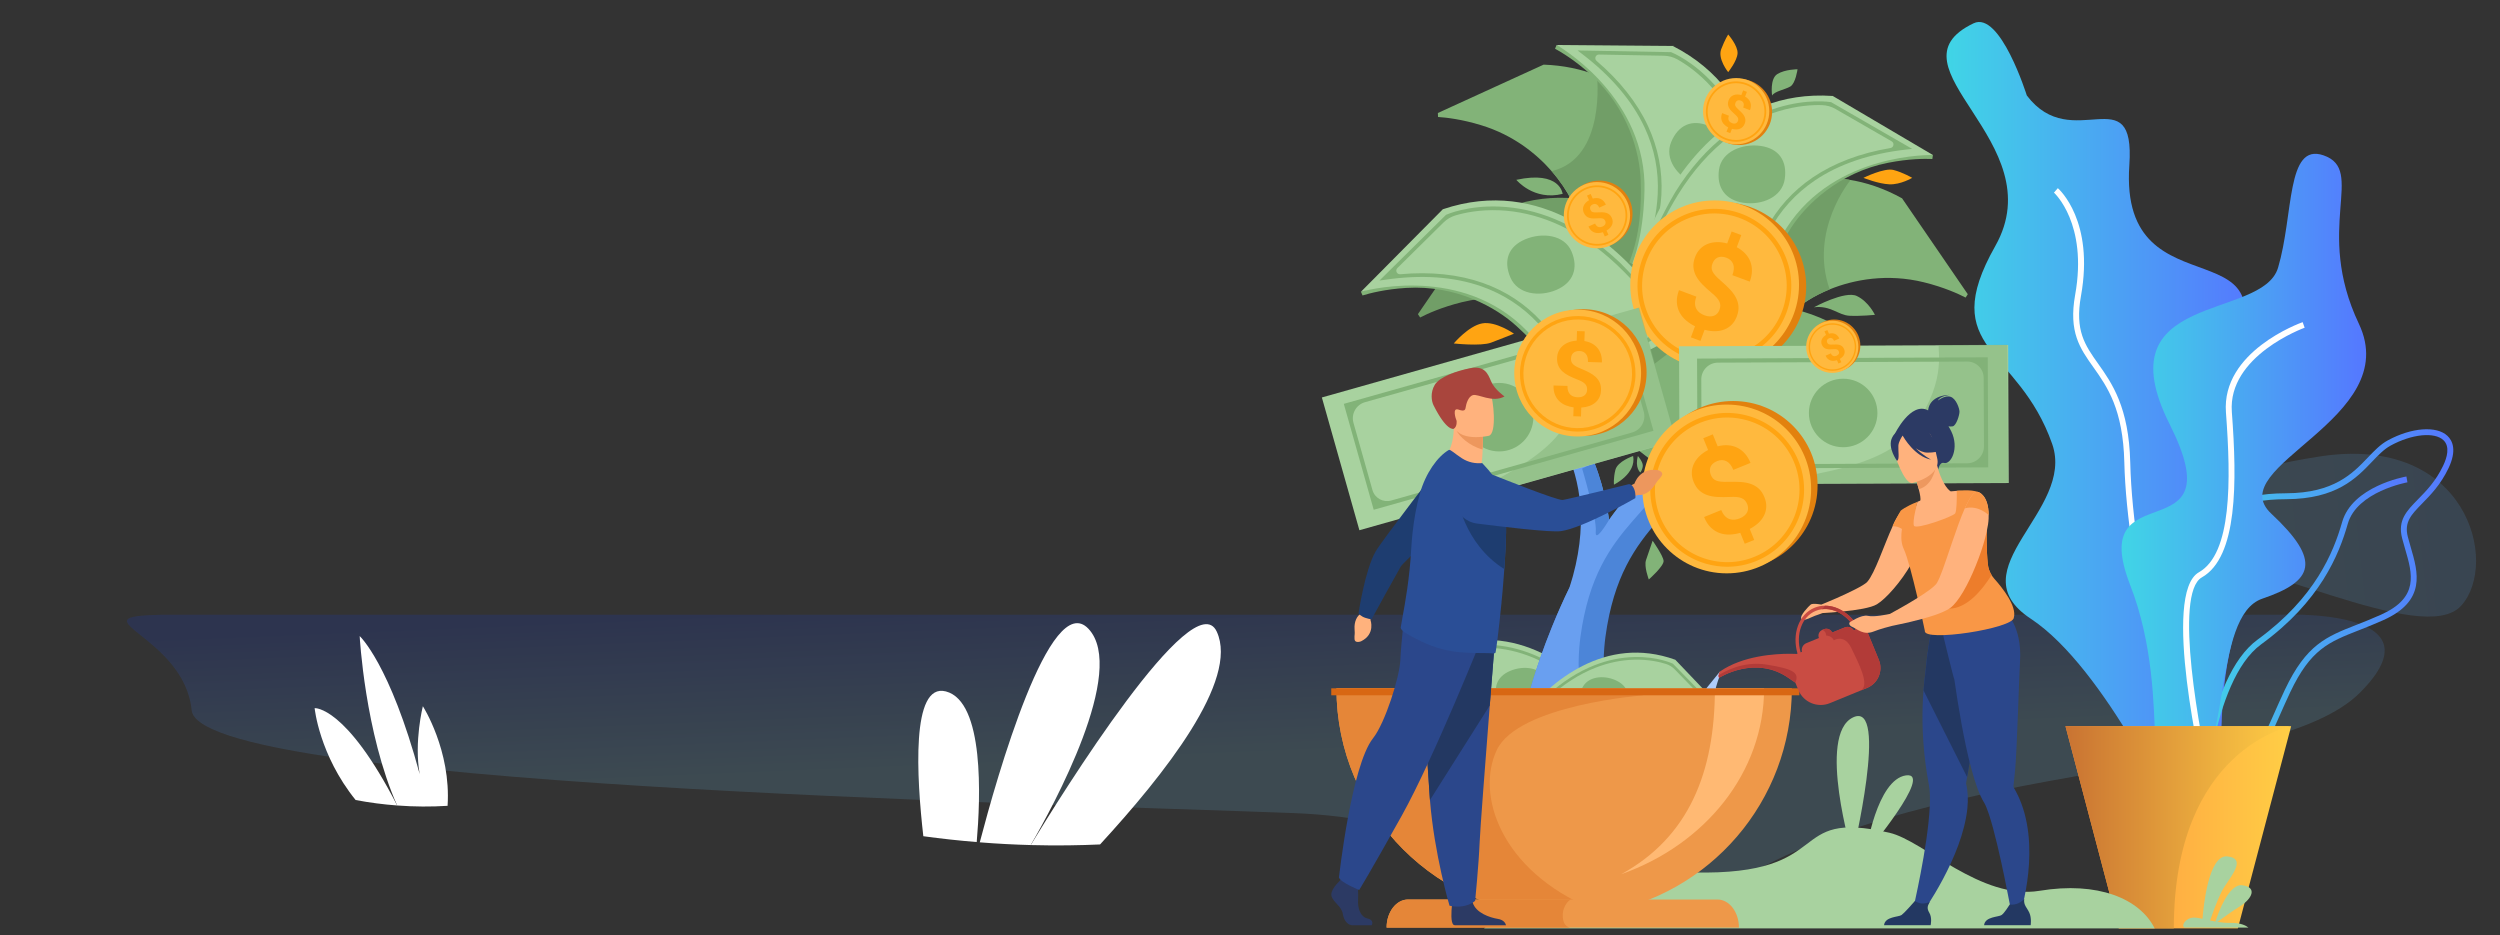 <?xml version="1.0" encoding="utf-8"?>
<!-- Generator: Adobe Illustrator 16.0.0, SVG Export Plug-In . SVG Version: 6.00 Build 0)  -->
<!DOCTYPE svg PUBLIC "-//W3C//DTD SVG 1.1//EN" "http://www.w3.org/Graphics/SVG/1.1/DTD/svg11.dtd">
<svg version="1.1" id="Layer_1" xmlns="http://www.w3.org/2000/svg" xmlns:xlink="http://www.w3.org/1999/xlink" x="0px" y="0px"
	 width="754px" height="282px" viewBox="0 0 754 282" enable-background="new 0 0 754 282" xml:space="preserve">
<rect x="0" y="0" width="754" height="282" fill="#333333" stroke="none"/>
<linearGradient id="SVGID_1_" gradientUnits="userSpaceOnUse" x1="-3399.166" y1="1267.478" x2="-3401.232" y2="1217.891" gradientTransform="matrix(1 0 0 1 3779.416 -1039.881)">
	<stop  offset="2.700000e-07" style="stop-color:#77CFFE"/>
	<stop  offset="1" style="stop-color:#0D3BEF"/>
</linearGradient>
<path opacity="0.15" fill="url(#SVGID_1_)" enable-background="new    " d="M48.729,185.4h638.73c0,0,50.294-2.463,24.292,23.513
	c-26.001,25.976-126.096,19.774-188.139,56.967c-62.043,37.193-52.068-17.562-133.504-20.659
	c-81.437-3.103-330.05-8.271-332.296-30.996C55.568,191.499,21.658,185.93,48.729,185.4z"/>
<linearGradient id="SVGID_2_" gradientUnits="userSpaceOnUse" x1="-305.337" y1="-4650.463" x2="-145.581" y2="-4270.891" gradientTransform="matrix(0.486 0.874 0.874 -0.486 4858.72 -1823.711)">
	<stop  offset="2.700000e-07" style="stop-color:#77CFFE"/>
	<stop  offset="1" style="stop-color:#0D3BEF"/>
</linearGradient>
<path opacity="0.15" fill="url(#SVGID_2_)" enable-background="new    " d="M648.755,165.958
	c30.981,0.968,82.009,29.533,93.562,16.694c11.558-12.84,1.821-51.867-42.707-44.975
	C655.082,144.572,618.186,165.002,648.755,165.958z"/>
<g>
	<path fill="#FFFFFF" d="M119.785,242.932c5.149,0.392,10.259,0.42,15.207,0.104c1.09-16.716-7.457-30.042-7.457-30.042
		s-2.694,10.688-0.957,20.473c-8.984-33.297-18.101-41.632-18.101-41.632S110.027,221.011,119.785,242.932z"/>
	<path fill="#FFFFFF" d="M107.255,241.285c4.172,0.792,8.366,1.339,12.53,1.646c-15.47-30.148-24.892-29.354-24.892-29.354
		S96.265,227.676,107.255,241.285z"/>
</g>
<g>
	<path fill="#FFFFFF" d="M310.871,254.873c8.039,0.223,15.062,0.072,20.908-0.188c19.403-21.115,41.982-49.541,35.198-64.18
		C360.002,175.479,320.043,239.771,310.871,254.873z"/>
	<path fill="#FFFFFF" d="M295.498,254.046c5.453,0.44,10.584,0.692,15.365,0.823c6.767-11.66,29.213-52.684,17.418-65.225
		C316.783,177.421,300.591,234.577,295.498,254.046z"/>
	<path fill="#FFFFFF" d="M278.474,252.204c5.622,0.772,11,1.342,16.101,1.76c1.151-13.172,2.36-42.391-9.301-45.432
		C274.708,205.779,276.466,234.609,278.474,252.204z"/>
</g>
<g>
	
		<linearGradient id="SVGID_3_" gradientUnits="userSpaceOnUse" x1="812.079" y1="-925.333" x2="905.391" y2="-925.333" gradientTransform="matrix(1 0 0 -1 -225 -795)">
		<stop  offset="0" style="stop-color:#40D5E6"/>
		<stop  offset="1" style="stop-color:#5577FF"/>
	</linearGradient>
	<path fill="url(#SVGID_3_)" d="M595.231,7.026c8.047-3.847,16.054,21.768,16.054,21.768c13.68,18.07,32.788-5.969,30.922,21.045
		c-3.271,47.272,54.41,14.865,27.795,64.216c-26.604,49.354,23.496,27.907,6.962,67.702c-16.538,39.794,4.896,87.254-19.988,67.754
		c0,0-21.909-48.046-44.505-62.911c-22.593-14.868,13.536-32.508,6.47-52.695c-10.267-29.324-35.009-28.171-17.172-59.686
		C619.611,42.705,567.881,20.108,595.231,7.026z"/>
	<g>
		<path fill="#FFFFFF" d="M664.86,231.429c-10.79-7.586-23.409-60.445-24.161-91.933c-0.387-16.127-5.153-22.846-9.36-28.775
			c-4.021-5.667-7.494-10.559-5.472-21.795c3.87-21.477-6.294-30.748-6.396-30.834l1.173-1.343
			c0.454,0.395,11.04,9.957,6.981,32.493c-1.891,10.5,1.229,14.889,5.17,20.447c4.135,5.833,9.289,13.095,9.687,29.763
			c0.809,33.791,13.712,83.7,23.402,90.517L664.86,231.429z"/>
	</g>
	<g>
		
			<linearGradient id="SVGID_4_" gradientUnits="userSpaceOnUse" x1="880.531" y1="-977.404" x2="964.916" y2="-977.404" gradientTransform="matrix(1 0 0 -1 -225 -795)">
			<stop  offset="0" style="stop-color:#40D5E6"/>
			<stop  offset="1" style="stop-color:#5577FF"/>
		</linearGradient>
		<path fill="url(#SVGID_4_)" d="M668.894,235.347c-1.394,0-2.904-0.16-4.562-0.495c-4.157-0.839-6.885-3.036-8.098-6.521
			c-2.911-8.312,3.823-21.816,9.292-28.332c0.092-0.111,9.243-11.294,8.271-26.795c-0.166-2.602-0.435-5.006-0.675-7.125
			c-0.687-6.137-1.183-10.572,1.453-13.531c2.323-2.61,6.803-3.74,14.988-3.778c14.354-0.066,20.031-6.01,24.591-10.786
			c1.934-2.028,3.763-3.942,5.988-5.159l0,0c7.15-3.904,14.731-4.477,18.017-1.363c1.561,1.48,2.88,4.377,0.295,9.787
			c-2.364,4.939-5.43,8.065-7.894,10.575c-3.309,3.383-5.502,5.615-4.361,10.067c0.265,1.041,0.574,2.102,0.883,3.156
			c2.215,7.575,4.723,16.15-8.231,21.972c-2.744,1.231-5.25,2.221-7.46,3.084c-9.042,3.551-14.505,5.694-20.668,18.698
			c-1.188,2.517-2.242,4.902-3.26,7.209C682.607,227.019,678.933,235.345,668.894,235.347z M720.999,134.393
			c-1.981,1.08-3.634,2.816-5.557,4.822c-4.791,5.02-10.759,11.267-25.87,11.341c-7.522,0.035-11.74,1.016-13.664,3.178
			c-2.105,2.367-1.648,6.469-1.011,12.145c0.238,2.145,0.513,4.571,0.678,7.213c1.024,16.232-8.281,27.578-8.678,28.053
			c-5.414,6.445-11.542,19.271-8.98,26.599c0.998,2.846,3.272,4.651,6.773,5.359c12.195,2.466,15.563-5.166,21.144-17.815
			c1.024-2.312,2.083-4.717,3.284-7.255c6.464-13.645,12.495-16.015,21.622-19.594c2.193-0.859,4.677-1.836,7.388-3.054
			c11.535-5.184,9.454-12.305,7.251-19.839c-0.317-1.077-0.631-2.153-0.902-3.218c-1.392-5.423,1.35-8.218,4.813-11.756
			c2.497-2.547,5.321-5.429,7.556-10.102c1.171-2.448,2.14-5.774,0.092-7.716C734.236,130.202,727.387,130.904,720.999,134.393
			L720.999,134.393z"/>
	</g>
	<g>
		
			<linearGradient id="SVGID_5_" gradientUnits="userSpaceOnUse" x1="887.743" y1="-989.676" x2="951.082" y2="-989.676" gradientTransform="matrix(1 0 0 -1 -225 -795)">
			<stop  offset="0" style="stop-color:#40D5E6"/>
			<stop  offset="1" style="stop-color:#5577FF"/>
		</linearGradient>
		<path fill="url(#SVGID_5_)" d="M664.525,245.644l-1.782-0.092c0.089-1.673,2.339-41.123,18.177-52.668
			c17.376-12.666,22.853-26.28,25.465-35.415c3.075-10.766,18.723-13.642,19.387-13.76l0.311,1.759
			c-0.15,0.028-15.216,2.799-17.984,12.495c-2.679,9.391-8.309,23.376-26.128,36.366
			C666.81,205.372,664.548,245.241,664.525,245.644z"/>
	</g>
	
		<linearGradient id="SVGID_6_" gradientUnits="userSpaceOnUse" x1="864.874" y1="-938.707" x2="938.632" y2="-938.707" gradientTransform="matrix(1 0 0 -1 -225 -795)">
		<stop  offset="0" style="stop-color:#40D5E6"/>
		<stop  offset="1" style="stop-color:#5577FF"/>
	</linearGradient>
	<path fill="url(#SVGID_6_)" d="M700.739,46.839c-11.252-3.862-8.915,17.837-13.675,33.892c-4.753,16.053-52.915,7.004-32.7,47.207
		c20.215,40.198-25.568,13.444-11.895,48.527c13.678,35.08,1.189,72.601,16.056,63.056c14.864-9.546,8.351-53.724,23.809-58.969
		c15.461-5.251,17.983-11.367,2.676-25.642c-15.311-14.272,40.107-28.439,26.43-57.256C697.768,68.84,713.748,51.297,700.739,46.839
		z"/>
	<g>
		<path fill="#FFFFFF" d="M665.42,237.839c-1.415-6.007-13.504-58.858-2.225-65.248c9.944-5.629,9.699-27.53,8.15-48.212
			c-1.372-18.305,22.135-26.86,23.136-27.218l0.599,1.682c-0.23,0.083-23.228,8.458-21.956,25.401
			c1.594,21.241,1.763,43.779-9.048,49.897c-8.566,4.851-0.677,47.323,3.084,63.286L665.42,237.839z"/>
	</g>
	
		<linearGradient id="SVGID_7_" gradientUnits="userSpaceOnUse" x1="847.948" y1="-1044.509" x2="916.013" y2="-1044.509" gradientTransform="matrix(1 0 0 -1 -225 -795)">
		<stop  offset="0" style="stop-color:#FF9340"/>
		<stop  offset="1" style="stop-color:#FFCE45"/>
	</linearGradient>
	<polygon fill="url(#SVGID_7_)" points="691.013,219.019 674.94,280 639.021,280 622.948,219.019 	"/>
	
		<linearGradient id="SVGID_8_" gradientUnits="userSpaceOnUse" x1="847.948" y1="-1044.509" x2="916.013" y2="-1044.509" gradientTransform="matrix(1 0 0 -1 -225 -795)">
		<stop  offset="0" style="stop-color:#C97332"/>
		<stop  offset="1" style="stop-color:#FFCE45"/>
	</linearGradient>
	<path fill="url(#SVGID_8_)" d="M691.013,219.019c0,0-35.385,6.646-35.385,60.981h-16.607l-16.072-60.981H691.013L691.013,219.019z"
		/>
</g>
<g>
	<path fill="#A8D29F" d="M447.599,280c0,0,19.418-17.866,63.09-16.866c43.671,1.001,27.265-19.367,59.195-11.967
		c10.247,2.376,27.654,20.402,45.231,17.499c17.574-2.904,30.228,2.341,34.733,11.334H447.599z"/>
	<path fill="#A8D29F" d="M678.138,279.768H658.77c-1.036-0.881,0.719-2.88,2.554-3.015c0.797-0.061,1.806,0.106,2.955,0.351
		c0.269-3.54,1.789-19.454,7.525-18.814c6.45,0.716,0,7.008-1.822,10.733c-1.351,2.759-2.775,6.716-3.427,8.583
		c0.523,0.114,1.064,0.225,1.619,0.326c0.854-2.624,4.035-11.453,8.08-10.938c4.75,0.602,2.841,4.142-0.526,6.243
		c-2.468,1.545-5.502,3.741-6.941,4.803c1.221,0.199,2.493,0.334,3.787,0.304C675.892,278.264,677.51,279.241,678.138,279.768z"/>
	<path fill="#A8D29F" d="M487.776,267.904c0.79-0.229,7.309-18.417-1.979-24.987C476.507,236.348,487.776,267.904,487.776,267.904z"
		/>
	<path fill="#A8D29F" d="M487.393,268.359c0,0-6.556-13.825-12.667-14.775C468.613,252.634,487.393,268.359,487.393,268.359z"/>
	<path fill="#A8D29F" d="M558.7,257.828c0,0-10.813-36.214,0.182-41.463C569.878,211.115,558.7,257.828,558.7,257.828z"/>
	<path fill="#A8D29F" d="M562.963,257.129c-0.328-0.525,3.192-22.032,11.858-23.269
		C583.488,232.624,562.963,257.129,562.963,257.129z"/>
	<g>
		<g>
			<g>
				<path fill="#82B378" d="M466.351,238.666l-0.768,0.25c-3.018-6.653-7.658-11.583-12.174-15.719
					c-4.834-4.432-14.421-9.93-26.521-9.184c-4.989,0.307-8.69,1.259-10.496,1.812l-0.374-0.886
					c23.542-9.233,37.086,1.612,44.073,11.485C464.564,232.744,466.351,238.666,466.351,238.666z"/>
				<path fill="#A8D29F" d="M493.131,224.915l-26.781,13.75c-1.945-4.197-4.922-8.131-7.41-11.014
					c-2.488-2.884-4.491-4.718-4.491-4.718c-15.944-14.619-38.43-7.994-38.43-7.994l19.676-19.827
					c11.864-4.003,22.27-1.896,30.849,2.648C483.344,206.662,493.131,224.915,493.131,224.915z"/>
			</g>
			<g>
				<path fill="#82B378" d="M467.193,236.533c-0.017-0.078-2.1-6.961-8.531-13.923c-3.769-4.079-8.372-7.094-13.684-8.96
					c-6.654-2.339-14.451-2.876-23.172-1.596l-1.344,0.197l15.989-15.796l0.073-0.033c0.206-0.093,5.127-2.265,12.768-1.95
					c4.48,0.186,8.959,1.197,13.316,3.007c5.435,2.258,10.689,5.771,15.619,10.443c0.384,0.356,9.906,9.784,12.33,16.198l0,0
					L467.193,236.533z M467.43,235.533l21.901-12.004c-0.969-2.562-3.298-5.957-6.733-9.818c-2.611-2.935-4.955-5.117-4.979-5.139
					c-4.844-4.591-9.997-8.041-15.32-10.258c-4.253-1.771-8.625-2.763-12.993-2.949c-4.739-0.202-8.458,0.603-10.545,1.219
					c-1.097,0.325-2.096,0.914-2.909,1.717l-11.082,10.947c-0.577,0.571-0.121,1.55,0.688,1.478
					c7.365-0.657,14.024,0.044,19.844,2.093c5.451,1.922,10.177,5.023,14.043,9.219c3.438,3.729,5.544,7.65,6.707,10.284
					C466.952,234.363,467.221,234.768,467.43,235.533z"/>
			</g>
			<path fill="#82B378" d="M466.613,205.269c1.72,4.06,0.38,7.519-3.679,9.238c-4.059,1.718-9.3,1.045-11.02-3.014
				c-1.718-4.059-0.498-7.438,3.561-9.157C459.535,200.617,464.896,201.211,466.613,205.269z"/>
		</g>
		<path fill="#4C85D8" d="M484.19,192.129c0,0-1.337,9.455,0.19,15.468h-22.771c0,0,10.705-39.195,32.63-61.628
			c6.293-6.44,12.084-15.612,17.671-25.694c13.873-25.031,26.497-55.676,42.489-64.036c0,0-31.59,46.417-37.708,73.183
			C510.574,156.187,489.161,155.423,484.19,192.129z"/>
		<path fill="#699FF0" d="M509.155,129.421c0.651-2.853,1.592-5.928,2.755-9.146c-5.587,10.082-11.378,19.253-17.671,25.694
			c-3.23,3.305-6.216,6.974-8.961,10.827c-0.015-0.135-0.992-8.653-4.46-17.309c-3.445-8.603-9.35-17.336-19.209-18.096
			c0,0,23.869,18.289,11.758,55.787c-7.877,16.207-11.758,30.418-11.758,30.418h15.236c-1.531-6.013-0.19-15.468-0.19-15.468
			C481.626,155.423,503.037,156.187,509.155,129.421z"/>
		<path fill="#4C85D8" d="M485.279,156.799c0,0-0.032,0.057-0.091,0.154c-0.626,1.046-4.226,6.942-3.902,3.315
			c0.353-3.969-4.112-18.929-4.112-18.929l3.645-1.853C484.313,148.211,485.279,156.799,485.279,156.799z"/>
		<path fill="#82B378" d="M593.483,88.735c0.002,0.002,0.002,0.004,0.004,0.004l-0.662,1.008c-2.104-1.091-6.458-3.101-12.55-4.605
			c-11.045-2.727-21.142-0.832-28.444,2.129c-2.469,1-4.62,2.124-6.379,3.229c-6.509,4.091-13.351,9.131-18.578,16.667l-0.892-0.482
			l-24.727-18.994l-5.242-4.025c0,0,3.511-4.408,9.562-9.845c6.945-6.244,17.234-13.842,29.396-17.693
			c7.014-2.221,14.651-3.192,22.627-1.939c5.235,0.824,10.618,2.608,16.066,5.626l19.823,28.921
			C593.487,88.737,593.485,88.737,593.483,88.735z"/>
		<g>
			<g>
				<path fill="#82B378" d="M476.78,237.786l0.688,0.239c2.848-5.957,7.131-10.33,11.286-13.986
					c4.448-3.917,13.211-8.711,24.133-7.82c4.503,0.367,7.83,1.294,9.451,1.827l0.355-0.794
					c-21.109-8.769-33.545,0.788-40.037,9.584C478.501,232.467,476.78,237.786,476.78,237.786z"/>
				<path fill="#A8D29F" d="M452.827,224.876l23.954,12.909c1.835-3.758,4.595-7.259,6.895-9.819
					c2.302-2.561,4.145-4.182,4.145-4.182c14.672-12.925,34.873-6.532,34.873-6.532l-17.423-18.271
					c-10.649-3.833-20.091-2.116-27.926,1.836C462.001,208.557,452.827,224.876,452.827,224.876z"/>
			</g>
			<g>
				<path fill="#82B378" d="M455.164,224.204L455.164,224.204c2.308-5.752,11.083-14.101,11.437-14.416
					c4.539-4.133,9.352-7.213,14.305-9.155c3.969-1.557,8.035-2.391,12.087-2.477c6.911-0.147,11.319,1.905,11.504,1.992
					l0.064,0.031l14.166,14.562l-1.212-0.202c-7.858-1.313-14.914-0.97-20.97,1.023c-4.833,1.592-9.048,4.232-12.526,7.851
					c-5.938,6.177-7.945,12.36-7.962,12.43L455.164,224.204z M477.166,232.057c1.098-2.357,3.072-5.864,6.246-9.173
					c3.569-3.722,7.896-6.439,12.858-8.076c5.294-1.748,11.325-2.261,17.969-1.534c0.73,0.08,1.16-0.796,0.647-1.323l-9.816-10.092
					c-0.72-0.741-1.612-1.292-2.597-1.604c-1.877-0.595-5.223-1.39-9.509-1.293c-3.951,0.09-7.92,0.907-11.795,2.432
					c-4.851,1.906-9.57,4.932-14.031,8.993c-0.021,0.019-2.179,1.949-4.591,4.553c-3.175,3.429-5.341,6.455-6.262,8.752
					l19.574,11.245C476.063,234.246,476.314,233.888,477.166,232.057z"/>
			</g>
			<path fill="#82B378" d="M477.145,207.6c-1.626,3.638-0.478,6.788,3.159,8.414c3.637,1.627,8.386,1.113,10.012-2.524
				c1.626-3.637,0.584-6.712-3.053-8.339C483.626,203.524,478.771,203.963,477.145,207.6z"/>
		</g>
		<path fill="#719E67" d="M551.831,87.272c-2.469,1-4.62,2.124-6.379,3.229c-6.509,4.091-13.351,9.131-18.578,16.667l-0.892-0.482
			l-24.727-18.994c1.265-5.082,2.72-9.705,4.319-13.871c6.945-6.244,17.234-13.842,29.396-17.693
			c7.014-2.221,14.651-3.192,22.627-1.939c0.269,0.173,0.412,0.271,0.412,0.271S545.571,69.568,551.831,87.272z"/>
		<path fill="#82B378" d="M519.825,79.936l-37.545,4.294l-1.012-0.046c-0.223-3.411-0.815-6.637-1.655-9.702
			c-1.409-5.157-3.507-9.85-5.686-14.152c-1.326-2.623-3.308-5.674-5.965-8.717c-4.786-5.478-11.774-10.932-21.123-13.812
			c-5.996-1.849-10.763-2.37-13.129-2.519l-0.05-1.206h0.002l31.889-14.579c5.982,0.21,11.319,1.363,16.085,3.22
			c7.754,3.019,13.985,7.889,18.98,13.548c7.294,8.263,11.946,18.206,14.843,26.519C518.836,72.469,519.825,79.936,519.825,79.936z"
			/>
		<path fill="#719E67" d="M515.46,62.784c-0.542,6.973-4.094,12.663-11.425,14.738c-8.018,2.268-16.867,0.468-24.422-3.041
			c-1.409-5.157-3.507-9.85-5.686-14.152c-1.326-2.623-3.308-5.674-5.965-8.717c16.6-3.88,13.674-28.896,13.674-28.896
			c7.754,3.019,13.985,7.889,18.98,13.548C507.911,44.528,512.563,54.471,515.46,62.784z"/>
		<path fill="#82B378" d="M471.293,58.472c0,0-0.679-7.112-13.974-4.238C457.319,54.234,462.569,60.662,471.293,58.472z"/>
		<path fill="#82B378" d="M573.85,127.227c0.002,0.001,0.008,0.004,0.008,0.004l-19.825-28.921
			c-13.749-7.62-27.073-7.365-38.692-3.687c-22.756,7.203-38.957,27.537-38.957,27.537l29.969,23.02v0.001l0.892,0.48
			c5.228-7.534,12.07-12.576,18.579-16.666c6.97-4.381,20.047-9.008,34.822-5.359c6.091,1.504,10.446,3.514,12.551,4.604
			l0.662-1.008C573.854,127.23,573.853,127.229,573.85,127.227z"/>
		<path fill="#719E67" d="M427.653,94.744c-0.003,0.001-0.009,0.005-0.009,0.005l19.824-28.921
			c13.75-7.62,27.075-7.366,38.692-3.688c22.756,7.203,38.959,27.537,38.959,27.537l-29.97,23.02v0.001l-0.891,0.48
			c-5.228-7.535-12.071-12.575-18.579-16.666c-6.97-4.381-20.048-9.008-34.823-5.359c-6.091,1.505-10.447,3.514-12.551,4.604
			l-0.662-1.008C427.647,94.748,427.649,94.746,427.653,94.744z"/>
		<g>
			<path fill="#EE9849" d="M403.072,207.597c0,37.929,30.747,68.675,68.676,68.675c3.78,0,7.486-0.306,11.102-0.895
				c32.65-5.305,57.574-33.631,57.574-67.78H403.072z"/>
			<path fill="#E58638" d="M488.325,207.597h-85.253c0,37.929,30.747,68.675,68.676,68.675c3.78,0,7.486-0.306,11.102-0.895
				c-0.754-0.426-1.699-0.882-2.853-1.366c-27.275-11.472-35.005-34.215-28.551-47.826c6.448-13.597,44.164-16.482,44.164-16.482
				L488.325,207.597z"/>
			<path fill="#FFB973" d="M488.957,263.661L488.957,263.661c25.261-8.921,43.097-30.661,43.097-56.064h-14.838
				C517.216,233.002,509.297,252.505,488.957,263.661z"/>
			<path fill="#EE9849" d="M418.197,279.768h106.266c0-2.341-0.724-4.457-1.893-5.991c-1.171-1.535-2.788-2.483-4.572-2.483h-93.336
				C421.092,271.293,418.197,275.089,418.197,279.768z"/>
			<rect x="401.511" y="207.596" fill="#D86713" width="141.171" height="2.106"/>
			<path fill="#FFB973" d="M366.466,202.307c0,0.011,0.015,0.021,0.046,0.025C366.481,202.305,366.466,202.294,366.466,202.307z"/>
			<path fill="#E58638" d="M471.33,276.271c-0.069-3.494,2.337-4.979,2.337-4.979h-49.005c-3.57,0-6.465,3.796-6.465,8.475h55.47
				C473.667,279.768,471.4,279.768,471.33,276.271z"/>
		</g>
		<g>
			<g>
				<path fill="#82B378" d="M492.28,79.599l-0.896-0.47c3.331-8.544,3.69-17.036,3.448-24.72
					c-0.258-8.228-3.724-21.66-15.002-31.878c-4.65-4.212-8.75-6.703-10.83-7.84l0.467-1.113
					c28.938,13.054,31.067,34.732,28.324,49.665C496.035,72.804,492.28,79.599,492.28,79.599z"/>
				<path fill="#A8D29F" d="M528.113,91.603L492.28,79.598c2.065-5.429,2.99-11.551,3.397-16.314
					c0.408-4.764,0.301-8.171,0.301-8.171c-0.844-27.142-26.51-41.535-26.51-41.535l35.062,0.292
					c14,7.15,21.231,18.345,24.669,30.037C535.933,66.806,528.113,91.603,528.113,91.603z"/>
			</g>
			<g>
				<path fill="#82B378" d="M494.937,78.487c0.054-0.083,4.412-7.99,5.028-19.872c0.36-6.962-0.968-13.741-3.947-20.149
					c-3.732-8.029-10.086-15.504-18.884-22.217l-1.354-1.034l28.21,0.516l0.093,0.037c0.264,0.104,6.53,2.621,12.946,9.762
					c3.762,4.187,6.781,9.098,8.974,14.598c2.737,6.862,4.188,14.665,4.313,23.189c0.016,0.658-0.106,17.479-3.741,25.28l0,0
					L494.937,78.487z M496.041,77.823l29.987,9.151c1.452-3.117,2.461-8.185,2.917-14.658c0.348-4.918,0.254-8.938,0.252-8.978
					c-0.123-8.377-1.542-16.032-4.217-22.758c-2.138-5.374-5.079-10.171-8.741-14.259c-3.975-4.436-7.957-7.07-10.342-8.405
					c-1.252-0.701-2.657-1.082-4.093-1.108l-19.55-0.357c-1.021-0.019-1.501,1.249-0.726,1.913
					c7.048,6.04,12.257,12.638,15.517,19.662c3.055,6.582,4.411,13.546,4.031,20.699c-0.337,6.358-2.013,11.689-3.358,15.042
					C496.673,76.368,496.546,76.964,496.041,77.823z"/>
			</g>
			<path fill="#82B378" d="M515.386,37.977c-5.104-2.139-9.209-0.272-11.35,4.83c-2.138,5.103,1.853,10.401,6.954,12.541
				c5.104,2.14,9.386,0.311,11.526-4.792C524.655,45.453,520.488,40.117,515.386,37.977z"/>
		</g>
		<g>
			<g>
				<path fill="#82B378" d="M473.644,117.783l-0.962,0.313c-3.789-8.351-9.615-14.54-15.283-19.732
					c-6.068-5.562-18.103-12.464-33.293-11.528c-6.263,0.386-10.908,1.58-13.175,2.274l-0.47-1.111
					c29.554-11.592,46.555,2.023,55.326,14.416C471.402,110.35,473.644,117.783,473.644,117.783z"/>
				<path fill="#A8D29F" d="M507.263,100.521l-33.619,17.261c-2.443-5.27-6.179-10.207-9.303-13.826s-5.638-5.921-5.638-5.921
					c-20.015-18.353-48.241-10.037-48.241-10.037l24.698-24.889c14.895-5.026,27.956-2.382,38.726,3.324
					C494.977,77.607,507.263,100.521,507.263,100.521z"/>
			</g>
			<g>
				<path fill="#82B378" d="M474.702,115.105c-0.021-0.097-2.636-8.737-10.71-17.478c-4.73-5.12-10.509-8.905-17.177-11.249
					c-8.353-2.936-18.14-3.61-29.089-2.003l-1.687,0.248l20.071-19.829l0.092-0.042c0.259-0.116,6.437-2.843,16.029-2.447
					c5.623,0.232,11.247,1.501,16.715,3.773c6.822,2.834,13.42,7.245,19.608,13.11c0.482,0.447,12.436,12.283,15.479,20.333l0,0
					L474.702,115.105z M475,113.851l27.493-15.07c-1.217-3.216-4.14-7.478-8.453-12.325c-3.277-3.683-6.22-6.423-6.249-6.451
					c-6.082-5.763-12.551-10.094-19.233-12.876c-5.338-2.224-10.826-3.469-16.311-3.703c-5.95-0.253-10.616,0.757-13.237,1.531
					c-1.376,0.406-2.631,1.146-3.652,2.154l-13.909,13.742c-0.728,0.717-0.154,1.945,0.861,1.855
					c9.245-0.826,17.606,0.055,24.91,2.627c6.844,2.412,12.774,6.305,17.629,11.572c4.314,4.682,6.96,9.604,8.419,12.91
					C474.398,112.382,474.737,112.889,475,113.851z"/>
			</g>
			<path fill="#82B378" d="M473.976,75.859c-2.158-5.095-8.887-5.839-13.981-3.682c-5.096,2.157-6.628,6.4-4.471,11.495
				c2.157,5.095,8.738,5.94,13.832,3.782C474.451,85.297,476.132,80.954,473.976,75.859z"/>
		</g>
		<g>
			<g>
				<path fill="#82B378" d="M529.408,91.593l1.012,0.059c1.545-9.039,5.61-16.503,9.776-22.964
					c4.459-6.919,14.349-16.648,29.279-19.597c6.156-1.216,10.952-1.239,13.32-1.142l0.173-1.194
					c-31.526-3.715-44.519,13.768-49.859,27.98C529.69,83.834,529.408,91.593,529.408,91.593z"/>
				<path fill="#A8D29F" d="M492.512,83.424l36.897,8.168c1.026-5.717,3.387-11.44,5.491-15.734c2.103-4.293,3.95-7.158,3.95-7.158
					c14.706-22.83,44.117-21.946,44.117-21.946l-30.204-17.81c-15.682-1.083-27.646,4.789-36.615,13.039
					C498.582,58.143,492.512,83.424,492.512,83.424z"/>
			</g>
			<g>
				<path fill="#82B378" d="M495.381,81.64L495.381,81.64c0.901-8.559,9.461-23.039,9.814-23.594
					c4.497-7.244,9.761-13.184,15.641-17.656c4.713-3.585,9.83-6.24,15.211-7.89c9.178-2.816,15.845-1.746,16.125-1.699l0.1,0.017
					l24.446,14.088l-1.695,0.188c-10.999,1.223-20.294,4.357-27.629,9.316c-5.856,3.958-10.485,9.085-13.762,15.238
					c-5.594,10.502-5.93,19.524-5.927,19.624L495.381,81.64z M527.752,83.792c0.573-3.567,1.883-9,4.868-14.623
					c3.359-6.326,8.109-11.597,14.118-15.665c6.411-4.342,14.275-7.314,23.428-8.861c1.006-0.17,1.248-1.504,0.364-2.013
					l-16.943-9.764c-1.243-0.716-2.643-1.114-4.077-1.158c-2.732-0.084-7.503,0.123-13.194,1.877
					c-5.244,1.618-10.236,4.214-14.837,7.719c-5.758,4.387-10.916,10.217-15.338,17.335c-0.021,0.034-2.172,3.431-4.408,7.824
					c-2.942,5.784-4.688,10.647-5.049,14.066l30.416,7.603C527.11,87.136,527.308,86.56,527.752,83.792z"/>
			</g>
			<path fill="#82B378" d="M531.043,44.015c-5.475-0.794-11.796,1.633-12.59,7.109c-0.794,5.476,1.935,9.25,7.409,10.044
				c5.476,0.794,11.626-1.691,12.421-7.167C539.077,48.524,536.52,44.81,531.043,44.015z"/>
		</g>
		<g>
			<circle fill="#E2810E" cx="519.295" cy="86.413" r="25.45"/>
			<circle fill="#FFB93E" cx="517.137" cy="85.889" r="25.449"/>
			<g>
				<path fill="#FFA412" d="M517.108,109.377c-1.837,0-3.685-0.22-5.516-0.664c-6.019-1.462-11.107-5.18-14.329-10.47
					c-3.223-5.29-4.191-11.517-2.729-17.536c1.463-6.019,5.181-11.108,10.471-14.33c5.289-3.222,11.517-4.19,17.536-2.729
					c12.424,3.018,20.075,15.582,17.059,28.005c-1.463,6.019-5.182,11.108-10.471,14.33
					C525.447,108.226,521.312,109.377,517.108,109.377z M517.027,64.368c-3.953,0-7.841,1.083-11.303,3.191
					c-4.975,3.03-8.472,7.815-9.846,13.475c-1.375,5.659-0.464,11.515,2.566,16.489c3.029,4.974,7.815,8.471,13.475,9.846
					c5.66,1.375,11.516,0.463,16.488-2.566c4.975-3.03,8.472-7.815,9.846-13.475c2.839-11.683-4.356-23.497-16.04-26.335
					C520.493,64.575,518.754,64.368,517.027,64.368z"/>
			</g>
			<g>
				<path fill="#FFA412" d="M518.58,93.474c0.176-0.472,0.264-0.912,0.265-1.321c0-0.409-0.097-0.816-0.289-1.221
					c-0.194-0.404-0.483-0.819-0.869-1.245c-0.387-0.425-0.88-0.884-1.48-1.376c-1.032-0.857-1.945-1.693-2.744-2.508
					c-0.799-0.816-1.432-1.649-1.898-2.501c-0.469-0.853-0.743-1.748-0.828-2.688c-0.084-0.939,0.079-1.96,0.489-3.061
					c0.355-0.955,0.849-1.763,1.48-2.424c0.631-0.66,1.37-1.165,2.218-1.516c0.846-0.35,1.775-0.544,2.789-0.583
					c1.012-0.038,2.082,0.094,3.208,0.398l1.343-3.607l2.903,1.081l-1.36,3.657c0.987,0.522,1.829,1.149,2.522,1.88
					c0.691,0.73,1.21,1.538,1.556,2.421c0.346,0.884,0.512,1.838,0.494,2.862c-0.017,1.023-0.233,2.098-0.65,3.221l-5.244-1.952
					c0.502-1.348,0.578-2.468,0.228-3.36c-0.35-0.891-1.027-1.524-2.03-1.898c-0.545-0.202-1.042-0.301-1.491-0.296
					c-0.449,0.005-0.851,0.093-1.203,0.262c-0.353,0.17-0.656,0.412-0.91,0.727c-0.255,0.314-0.459,0.68-0.614,1.095
					c-0.155,0.416-0.235,0.815-0.239,1.197c-0.005,0.382,0.088,0.771,0.278,1.168c0.188,0.397,0.481,0.813,0.878,1.248
					c0.395,0.436,0.906,0.923,1.531,1.463c1.01,0.875,1.91,1.722,2.7,2.541c0.79,0.819,1.418,1.657,1.883,2.515
					c0.467,0.858,0.742,1.757,0.825,2.696c0.084,0.94-0.077,1.955-0.482,3.045c-0.368,0.988-0.87,1.812-1.508,2.47
					c-0.639,0.658-1.378,1.157-2.221,1.495c-0.843,0.339-1.772,0.518-2.791,0.535c-1.019,0.017-2.092-0.127-3.219-0.431
					l-1.247,3.354l-2.887-1.074l1.244-3.337c-0.967-0.475-1.856-1.055-2.668-1.741c-0.812-0.687-1.463-1.481-1.952-2.387
					c-0.489-0.905-0.771-1.921-0.849-3.05c-0.074-1.128,0.139-2.367,0.64-3.715l5.244,1.952c-0.297,0.798-0.434,1.505-0.407,2.122
					c0.024,0.617,0.165,1.156,0.42,1.616c0.257,0.459,0.599,0.843,1.029,1.151c0.43,0.307,0.892,0.552,1.388,0.737
					c0.568,0.212,1.094,0.325,1.578,0.338c0.483,0.014,0.92-0.055,1.307-0.205c0.386-0.15,0.718-0.376,0.995-0.676
					S518.425,93.89,518.58,93.474z"/>
			</g>
		</g>
		<g>
			<g>
				
					<rect x="431.449" y="76.635" transform="matrix(-0.272 -0.962 0.962 -0.272 453.626 595.818)" fill="#A8D29F" width="41.626" height="99.258"/>
				<g>
					<path fill="#82B378" d="M405.291,121.803l9.018,31.942l84.374-23.821l-9.019-31.942L405.291,121.803z M495.749,124.14
						c0.768,2.719-0.812,5.539-3.53,6.307l-72.643,20.509c-2.432,0.687-4.959-0.728-5.646-3.159l-5.726-20.28
						c-0.756-2.679,0.801-5.461,3.479-6.217l72.372-20.433c2.618-0.739,5.342,0.785,6.082,3.404L495.749,124.14z"/>
				</g>
				<circle fill="#82B378" cx="452.137" cy="125.821" r="10.333"/>
			</g>
			<path opacity="0.5" fill="#82B378" d="M494.369,92.749l11.31,40.06l-74.683,21.085c3.455-2.166,35.098-12.581,41.61-27.021
				c7.904-17.523,1.705-27.125,1.875-28.51L494.369,92.749z"/>
		</g>
		<g>
			<g>
				
					<rect x="535.085" y="75.385" transform="matrix(-0.004 -1 1 -0.004 433.324 681.454)" fill="#A8D29F" width="41.625" height="99.258"/>
				<g>
					<path fill="#82B378" d="M511.831,108.15l0.146,33.189l87.671-0.383l-0.145-33.19L511.831,108.15z M598.367,134.6
						c0.013,2.824-2.264,5.121-5.088,5.132l-75.481,0.33c-2.528,0.011-4.584-2.028-4.596-4.555l-0.092-21.073
						c-0.013-2.784,2.232-5.047,5.016-5.06l75.2-0.329c2.722-0.012,4.938,2.186,4.95,4.907L598.367,134.6z"/>
				</g>
				<circle fill="#82B378" cx="555.896" cy="124.553" r="10.333"/>
			</g>
			<path opacity="0.5" fill="#82B378" d="M605.435,103.984l0.183,41.625l-77.603,0.339c3.909-1.162,37.185-2.732,47.321-14.904
				c12.305-14.771,8.9-25.68,9.433-26.97L605.435,103.984z"/>
		</g>
		<g>
			<circle fill="#E2810E" cx="522.731" cy="146.398" r="25.45"/>
			<circle fill="#FFB93E" cx="520.786" cy="147.47" r="25.45"/>
			<g>
				<path fill="#FFA412" d="M520.965,170.933c-2.164,0-4.341-0.307-6.478-0.925c-5.949-1.721-10.872-5.656-13.862-11.08
					s-3.688-11.688-1.968-17.637c1.722-5.951,5.656-10.874,11.08-13.864c5.425-2.99,11.688-3.688,17.638-1.967
					c5.949,1.721,10.873,5.656,13.863,11.08c6.172,11.197,2.084,25.329-9.112,31.501
					C528.648,169.956,524.827,170.933,520.965,170.933z M520.9,125.919c-3.633,0-7.226,0.917-10.495,2.719
					c-10.529,5.804-14.373,19.092-8.569,29.621c2.812,5.101,7.441,8.801,13.036,10.42c5.595,1.617,11.485,0.961,16.585-1.851
					c10.53-5.805,14.373-19.093,8.569-29.622c-2.811-5.1-7.441-8.8-13.036-10.418C524.982,126.207,522.936,125.919,520.9,125.919z"
					/>
			</g>
			<g>
				<path fill="#FFA412" d="M526.976,152.087c-0.189-0.468-0.422-0.851-0.697-1.153c-0.276-0.302-0.623-0.537-1.038-0.704
					c-0.416-0.167-0.91-0.277-1.482-0.331c-0.571-0.052-1.246-0.057-2.021-0.013c-1.339,0.065-2.578,0.066-3.718,0.005
					s-2.17-0.248-3.091-0.561c-0.921-0.312-1.729-0.785-2.426-1.421s-1.267-1.499-1.709-2.587c-0.383-0.944-0.564-1.873-0.546-2.787
					c0.019-0.913,0.223-1.785,0.61-2.615c0.386-0.83,0.94-1.602,1.66-2.314c0.722-0.713,1.599-1.34,2.634-1.876l-1.447-3.566
					l2.871-1.165l1.469,3.616c1.081-0.284,2.124-0.39,3.128-0.32c1.005,0.072,1.934,0.316,2.785,0.732
					c0.852,0.418,1.619,1.01,2.298,1.776c0.68,0.766,1.246,1.703,1.696,2.814l-5.184,2.105c-0.541-1.334-1.242-2.211-2.102-2.631
					c-0.861-0.421-1.788-0.43-2.78-0.027c-0.538,0.219-0.972,0.482-1.299,0.79c-0.328,0.308-0.564,0.644-0.71,1.006
					c-0.145,0.363-0.205,0.747-0.181,1.151c0.025,0.404,0.122,0.811,0.288,1.223c0.167,0.41,0.377,0.758,0.633,1.043
					c0.255,0.285,0.585,0.51,0.994,0.674c0.408,0.164,0.904,0.273,1.491,0.326c0.585,0.053,1.292,0.067,2.118,0.043
					c1.334-0.038,2.571-0.021,3.706,0.047c1.136,0.07,2.165,0.264,3.088,0.58c0.923,0.318,1.732,0.795,2.431,1.431
					c0.696,0.636,1.264,1.493,1.701,2.57c0.396,0.978,0.584,1.925,0.558,2.84c-0.024,0.917-0.233,1.784-0.625,2.603
					c-0.393,0.819-0.958,1.58-1.696,2.281c-0.739,0.701-1.627,1.32-2.662,1.857l1.346,3.315l-2.852,1.158l-1.341-3.299
					c-1.032,0.303-2.08,0.476-3.143,0.519c-1.062,0.043-2.079-0.103-3.052-0.439c-0.972-0.336-1.867-0.895-2.686-1.676
					c-0.818-0.78-1.498-1.837-2.039-3.17l5.183-2.105c0.32,0.789,0.698,1.403,1.134,1.84c0.437,0.438,0.903,0.74,1.402,0.906
					s1.012,0.218,1.536,0.153c0.523-0.064,1.03-0.196,1.521-0.395c0.562-0.229,1.025-0.501,1.393-0.817
					c0.365-0.317,0.64-0.661,0.822-1.033c0.185-0.373,0.276-0.763,0.278-1.171C527.225,152.907,527.143,152.497,526.976,152.087z"/>
			</g>
		</g>
		<g>
			<circle fill="#E2810E" cx="477.487" cy="112.376" r="19.122"/>
			<circle fill="#FFB93E" cx="475.826" cy="112.52" r="19.122"/>
			<g>
				<path fill="#FFA412" d="M475.832,130.168c-8.934,0-16.56-6.858-17.346-15.921l0,0c-0.828-9.571,6.285-18.032,15.856-18.86
					c4.637-0.401,9.152,1.027,12.714,4.022c3.562,2.995,5.745,7.198,6.146,11.834c0.828,9.571-6.284,18.032-15.856,18.86
					C476.839,130.146,476.333,130.168,475.832,130.168z M459.522,114.157c0.779,9,8.737,15.691,17.734,14.91
					c9.001-0.779,15.688-8.734,14.911-17.735c-0.378-4.359-2.43-8.312-5.78-11.128c-3.35-2.816-7.599-4.159-11.955-3.782
					C465.433,97.201,458.744,105.157,459.522,114.157L459.522,114.157z"/>
			</g>
			<g>
				<path fill="#FFA412" d="M478.671,117.576c0.012-0.378-0.031-0.713-0.129-1.004c-0.098-0.291-0.264-0.559-0.498-0.8
					c-0.235-0.242-0.541-0.468-0.917-0.678c-0.378-0.21-0.839-0.419-1.385-0.625c-0.94-0.363-1.792-0.74-2.556-1.129
					c-0.764-0.389-1.414-0.831-1.951-1.326c-0.538-0.495-0.948-1.066-1.234-1.715c-0.285-0.65-0.413-1.416-0.384-2.297
					c0.023-0.765,0.182-1.459,0.473-2.082c0.292-0.621,0.696-1.158,1.216-1.61c0.519-0.452,1.134-0.813,1.846-1.083
					c0.713-0.271,1.507-0.432,2.381-0.485l0.093-2.891l2.326,0.074l-0.094,2.931c0.831,0.134,1.579,0.379,2.247,0.734
					s1.231,0.805,1.689,1.352c0.458,0.547,0.804,1.186,1.037,1.919c0.234,0.733,0.338,1.55,0.309,2.45l-4.202-0.133
					c0.034-1.081-0.18-1.896-0.643-2.447s-1.097-0.84-1.901-0.865c-0.436-0.014-0.813,0.035-1.133,0.147
					c-0.318,0.111-0.583,0.27-0.793,0.475c-0.211,0.206-0.369,0.451-0.476,0.736c-0.106,0.285-0.163,0.594-0.175,0.927
					c-0.011,0.333,0.028,0.636,0.117,0.909c0.088,0.273,0.247,0.528,0.478,0.766s0.538,0.463,0.924,0.678
					c0.387,0.215,0.867,0.44,1.442,0.675c0.929,0.381,1.773,0.769,2.532,1.162c0.759,0.395,1.406,0.841,1.943,1.34
					c0.537,0.5,0.948,1.074,1.233,1.722c0.285,0.649,0.413,1.41,0.386,2.284c-0.025,0.792-0.186,1.5-0.481,2.121
					c-0.297,0.622-0.704,1.154-1.223,1.597c-0.52,0.443-1.14,0.793-1.86,1.05c-0.722,0.256-1.519,0.411-2.395,0.464l-0.086,2.688
					l-2.312-0.073l0.085-2.674c-0.802-0.106-1.573-0.307-2.317-0.601c-0.742-0.294-1.396-0.705-1.961-1.232
					c-0.565-0.527-1.01-1.184-1.336-1.969c-0.323-0.786-0.469-1.719-0.435-2.799l4.203,0.134c-0.021,0.64,0.051,1.176,0.218,1.609
					c0.165,0.434,0.395,0.784,0.687,1.05c0.293,0.266,0.629,0.458,1.009,0.573c0.379,0.116,0.767,0.18,1.165,0.192
					c0.455,0.014,0.857-0.031,1.205-0.138c0.348-0.105,0.641-0.259,0.881-0.458c0.239-0.2,0.421-0.439,0.547-0.72
					C478.592,118.215,478.66,117.909,478.671,117.576z"/>
			</g>
		</g>
		<g>
			<circle fill="#E2810E" cx="482.383" cy="64.455" r="9.994"/>
			<circle fill="#FFB93E" cx="481.637" cy="64.904" r="9.994"/>
			<g>
				<path fill="#FFA412" d="M481.712,74.108c-3.096,0-6.118-1.577-7.823-4.419l0,0c-2.582-4.306-1.182-9.91,3.124-12.492
					c4.306-2.583,9.909-1.182,12.492,3.124c1.252,2.085,1.615,4.534,1.025,6.893c-0.589,2.36-2.063,4.349-4.148,5.599
					C484.919,73.69,483.306,74.108,481.712,74.108z M474.354,69.41c2.43,4.049,7.699,5.367,11.748,2.937
					c1.961-1.176,3.347-3.046,3.901-5.265c0.555-2.219,0.213-4.521-0.964-6.483c-2.43-4.048-7.699-5.366-11.748-2.937
					C473.244,60.091,471.925,65.361,474.354,69.41L474.354,69.41z"/>
			</g>
			<g>
				<path fill="#FFA412" d="M484.131,66.625c-0.08-0.18-0.177-0.327-0.29-0.442c-0.112-0.115-0.252-0.202-0.418-0.261
					c-0.165-0.06-0.36-0.096-0.585-0.108c-0.226-0.012-0.49-0.004-0.794,0.023c-0.524,0.045-1.011,0.063-1.459,0.056
					c-0.448-0.008-0.854-0.066-1.221-0.176c-0.365-0.109-0.69-0.284-0.973-0.523c-0.283-0.239-0.519-0.57-0.708-0.991
					c-0.164-0.365-0.248-0.727-0.255-1.085c-0.005-0.359,0.062-0.704,0.202-1.036c0.141-0.331,0.347-0.642,0.619-0.932
					c0.273-0.29,0.607-0.548,1.007-0.774l-0.619-1.379l1.109-0.499l0.627,1.398c0.422-0.127,0.83-0.184,1.225-0.17
					c0.395,0.014,0.762,0.096,1.103,0.248c0.341,0.152,0.65,0.373,0.928,0.664c0.278,0.291,0.515,0.651,0.706,1.081l-2.004,0.9
					c-0.231-0.515-0.52-0.849-0.862-1.002c-0.344-0.152-0.708-0.143-1.092,0.03c-0.208,0.094-0.373,0.203-0.498,0.328
					c-0.124,0.126-0.212,0.261-0.264,0.405c-0.052,0.145-0.07,0.296-0.055,0.455c0.016,0.158,0.06,0.316,0.131,0.476
					c0.071,0.159,0.158,0.292,0.264,0.4c0.104,0.108,0.236,0.191,0.399,0.25c0.162,0.058,0.359,0.093,0.59,0.106
					s0.508,0.008,0.831-0.014c0.523-0.034,1.009-0.045,1.455-0.035c0.447,0.011,0.854,0.072,1.222,0.184
					c0.365,0.111,0.69,0.287,0.974,0.526c0.282,0.24,0.518,0.567,0.704,0.984c0.17,0.378,0.257,0.747,0.26,1.106
					c0.004,0.36-0.066,0.703-0.208,1.03s-0.353,0.633-0.633,0.919c-0.279,0.286-0.62,0.542-1.018,0.767l0.574,1.282l-1.102,0.496
					l-0.573-1.276c-0.4,0.134-0.811,0.217-1.226,0.249c-0.416,0.033-0.817-0.01-1.204-0.128c-0.387-0.119-0.746-0.325-1.078-0.619
					s-0.614-0.699-0.847-1.214l2.005-0.901c0.137,0.305,0.294,0.54,0.472,0.706c0.177,0.166,0.364,0.277,0.562,0.335
					s0.4,0.071,0.604,0.038c0.205-0.033,0.402-0.092,0.592-0.177c0.218-0.097,0.396-0.21,0.535-0.34
					c0.138-0.129,0.241-0.269,0.309-0.417c0.066-0.148,0.097-0.303,0.092-0.463C484.241,66.944,484.204,66.785,484.131,66.625z"/>
			</g>
		</g>
		<g>
			<circle fill="#E2810E" cx="524.469" cy="33.758" r="9.994"/>
			<circle fill="#FFB93E" cx="523.625" cy="33.539" r="9.994"/>
			<g>
				<path fill="#FFA412" d="M523.595,42.76c-0.754,0-1.52-0.094-2.282-0.292c-2.355-0.609-4.331-2.1-5.563-4.196
					c-1.234-2.097-1.578-4.547-0.968-6.902l0,0c0.61-2.354,2.101-4.331,4.196-5.564c2.096-1.234,4.547-1.578,6.901-0.968
					c2.355,0.61,4.33,2.1,5.564,4.196c1.233,2.096,1.577,4.547,0.968,6.902C531.35,40.034,527.644,42.76,523.595,42.76z
					 M523.581,25.087c-1.508,0-2.994,0.401-4.328,1.187c-1.972,1.16-3.373,3.018-3.946,5.232l0,0
					c-0.573,2.214-0.251,4.519,0.91,6.49c1.159,1.971,3.018,3.373,5.232,3.946c0.717,0.186,1.438,0.274,2.146,0.274
					c3.808,0,7.292-2.563,8.29-6.417c1.185-4.57-1.571-9.252-6.142-10.436C525.027,25.179,524.301,25.087,523.581,25.087z"/>
			</g>
			<g>
				<path fill="#FFA412" d="M524.146,36.526c0.072-0.184,0.109-0.357,0.112-0.517c0.002-0.161-0.033-0.321-0.106-0.481
					c-0.074-0.16-0.186-0.324-0.334-0.494c-0.149-0.169-0.34-0.352-0.574-0.549c-0.398-0.342-0.753-0.677-1.062-1.001
					s-0.553-0.656-0.731-0.993c-0.178-0.337-0.28-0.691-0.309-1.061c-0.026-0.369,0.042-0.769,0.21-1.199
					c0.146-0.373,0.345-0.687,0.597-0.942c0.251-0.255,0.544-0.45,0.88-0.582c0.334-0.133,0.699-0.204,1.098-0.212
					c0.397-0.009,0.817,0.049,1.258,0.175l0.55-1.408l1.133,0.442l-0.557,1.428c0.385,0.211,0.712,0.462,0.979,0.753
					c0.267,0.291,0.466,0.611,0.597,0.959c0.131,0.35,0.189,0.725,0.177,1.127c-0.013,0.402-0.104,0.822-0.274,1.261l-2.048-0.797
					c0.205-0.526,0.242-0.966,0.109-1.318c-0.132-0.352-0.394-0.604-0.786-0.757c-0.212-0.083-0.406-0.125-0.583-0.125
					c-0.176,0-0.334,0.031-0.474,0.096c-0.141,0.065-0.26,0.158-0.362,0.28c-0.102,0.122-0.185,0.264-0.247,0.426
					c-0.063,0.163-0.098,0.318-0.102,0.468s0.029,0.304,0.102,0.461c0.073,0.157,0.185,0.322,0.338,0.495
					c0.153,0.173,0.351,0.367,0.592,0.583c0.393,0.349,0.742,0.687,1.047,1.014c0.306,0.326,0.547,0.659,0.724,0.998
					c0.179,0.34,0.279,0.695,0.309,1.064c0.026,0.369-0.042,0.767-0.208,1.192c-0.15,0.386-0.353,0.707-0.606,0.961
					c-0.255,0.255-0.548,0.446-0.88,0.574c-0.334,0.128-0.7,0.192-1.101,0.193s-0.82-0.062-1.261-0.188l-0.511,1.309l-1.126-0.439
					l0.507-1.303c-0.376-0.192-0.722-0.426-1.036-0.7c-0.315-0.274-0.565-0.59-0.753-0.949c-0.187-0.358-0.291-0.759-0.314-1.203
					c-0.022-0.444,0.068-0.929,0.272-1.456l2.047,0.798c-0.12,0.312-0.178,0.588-0.172,0.831c0.007,0.243,0.059,0.455,0.156,0.637
					c0.097,0.182,0.23,0.334,0.397,0.458c0.167,0.123,0.347,0.222,0.541,0.298c0.221,0.087,0.428,0.134,0.617,0.142
					s0.36-0.016,0.514-0.073c0.152-0.056,0.284-0.143,0.395-0.259C523.996,36.828,524.084,36.688,524.146,36.526z"/>
			</g>
		</g>
		<g>
			<circle fill="#E2810E" cx="553.203" cy="104.235" r="7.871"/>
			<circle fill="#FFB93E" cx="552.614" cy="104.589" r="7.87"/>
			<g>
				<path fill="#FFA412" d="M552.674,111.837c-2.438,0-4.818-1.241-6.162-3.48l0,0c-2.033-3.391-0.93-7.804,2.461-9.838
					c3.391-2.034,7.804-0.931,9.839,2.46c2.034,3.39,0.93,7.804-2.461,9.838C555.198,111.509,553.929,111.837,552.674,111.837z
					 M546.879,108.137c1.914,3.188,6.063,4.227,9.252,2.313c3.188-1.913,4.226-6.063,2.312-9.251
					c-1.912-3.189-6.062-4.226-9.251-2.313C546.005,100.798,544.967,104.949,546.879,108.137L546.879,108.137z"/>
			</g>
			<g>
				<path fill="#FFA412" d="M554.579,105.945c-0.063-0.142-0.141-0.259-0.229-0.349c-0.09-0.09-0.198-0.159-0.329-0.206
					c-0.131-0.047-0.284-0.075-0.462-0.085c-0.177-0.009-0.386-0.003-0.625,0.019c-0.412,0.035-0.797,0.049-1.149,0.044
					c-0.352-0.006-0.672-0.052-0.961-0.138c-0.288-0.086-0.543-0.224-0.766-0.412c-0.223-0.189-0.407-0.449-0.557-0.78
					c-0.129-0.288-0.196-0.572-0.201-0.855c-0.004-0.282,0.049-0.554,0.159-0.815s0.271-0.505,0.487-0.734
					c0.215-0.229,0.479-0.432,0.793-0.61l-0.488-1.085l0.874-0.392l0.494,1.101c0.332-0.1,0.653-0.145,0.965-0.134
					c0.311,0.011,0.6,0.076,0.868,0.195c0.269,0.12,0.511,0.294,0.73,0.523c0.219,0.229,0.404,0.512,0.557,0.851l-1.579,0.709
					c-0.182-0.406-0.409-0.669-0.679-0.789c-0.271-0.12-0.558-0.113-0.86,0.023c-0.163,0.074-0.294,0.16-0.392,0.259
					c-0.099,0.099-0.167,0.206-0.209,0.319c-0.04,0.113-0.055,0.233-0.042,0.357c0.012,0.125,0.046,0.249,0.103,0.375
					c0.056,0.125,0.125,0.23,0.207,0.315c0.082,0.085,0.188,0.15,0.314,0.196c0.128,0.047,0.283,0.075,0.466,0.084
					c0.181,0.01,0.399,0.006,0.653-0.011c0.413-0.027,0.796-0.036,1.147-0.027c0.353,0.009,0.673,0.057,0.961,0.145
					c0.289,0.088,0.544,0.226,0.767,0.415s0.407,0.447,0.555,0.775c0.135,0.298,0.203,0.588,0.204,0.872
					c0.004,0.283-0.051,0.554-0.163,0.811c-0.111,0.258-0.278,0.5-0.498,0.725c-0.221,0.225-0.488,0.426-0.802,0.604l0.453,1.009
					l-0.868,0.39l-0.452-1.005c-0.315,0.105-0.637,0.171-0.964,0.196c-0.329,0.025-0.645-0.008-0.949-0.102
					c-0.304-0.093-0.587-0.255-0.849-0.487c-0.263-0.232-0.484-0.551-0.666-0.957l1.578-0.709c0.108,0.24,0.231,0.426,0.371,0.556
					s0.288,0.218,0.443,0.264c0.156,0.046,0.314,0.056,0.476,0.03c0.162-0.025,0.317-0.072,0.467-0.139
					c0.171-0.077,0.312-0.167,0.42-0.269c0.109-0.102,0.191-0.211,0.243-0.329c0.054-0.118,0.077-0.239,0.072-0.365
					C554.666,106.196,554.635,106.07,554.579,105.945z"/>
			</g>
		</g>
		<path fill="#FFA412" d="M456.614,100.642c0,0-5.486-3.865-9.599-3.107c-4.113,0.757-8.562,6.049-8.562,6.049
			s8.21,0.909,11.253-0.244C452.75,102.188,456.614,100.642,456.614,100.642z"/>
		<path fill="#82B378" d="M547.079,92.674c0,0,9.361-5.089,12.932-3.403c3.571,1.687,5.465,5.69,5.465,5.69
			s-4.328,0.433-7.684,0.271C554.438,95.07,552.165,92.064,547.079,92.674z"/>
		<path fill="#FFA412" d="M562.013,53.636c0,0,6.255-3.096,9.062-2.375s5.644,2.375,5.644,2.375s-3.486,2.099-6.878,1.954
			C566.45,55.446,562.013,53.636,562.013,53.636z"/>
		<path fill="#FFA412" d="M521.217,21.756c0,0-3.229-4.004-2.102-6.926c1.127-2.921,2.102-4.437,2.102-4.437
			s2.956,3.355,2.831,5.681C523.922,18.401,521.217,21.756,521.217,21.756z"/>
		<path fill="#82B378" d="M534.467,28.816c0,0-0.756-5.041,1.582-6.483c2.339-1.443,6.089-1.443,6.089-1.443
			s-0.577,4.256-2.165,5.194C538.388,27.022,535.162,27.536,534.467,28.816z"/>
		<path fill="#82B378" d="M498.432,163.082c0,0,3.162,4.473,3.307,6.06c0.144,1.588-4.462,5.628-4.462,5.628
			s-1.49-3.896-0.841-5.844C497.085,166.978,498.432,163.082,498.432,163.082z"/>
		<path fill="#82B378" d="M492.554,137.531c0,0-4.7,1.586-5.351,4.184c-0.648,2.598-0.432,4.455-0.432,4.455
			S493.574,142.869,492.554,137.531z"/>
		<path fill="#82B378" d="M493.985,137.531c0,0,1.452,1.658,1.483,2.812s-0.741,2.16-0.741,2.16S493.016,141.127,493.985,137.531z"
			/>
	</g>
	<g>
		<path fill="#2C3A64" d="M581.529,123.772c0.014-0.38,0.309-4.477,6.549-4.691c0,0-3.069,0.366-3.6,1.715
			c0,0,2.09-1.667,3.792-1.131c1.702,0.537,2.701,3.518,2.71,4.499c0.011,0.98-0.936,4.142-2.015,4.41
			c-0.41,0.102-0.88,0.075-1.309,0.001c0.288,0.449,0.569,0.944,0.839,1.497c2.489,5.112-0.078,10.107-2.186,9.555
			c-1.353-0.354-1.735,1.953-1.735,1.953l-13.136-10.634C571.439,130.946,576.265,120.963,581.529,123.772z"/>
		<path fill="#AFCDFB" d="M518.764,202.515l-0.302,1.927c-0.313,0.713-0.787,2.401-1.015,3.154l-2.817,0.001
			C516.692,205.07,518.764,202.515,518.764,202.515z"/>
		<path fill="#2B478B" d="M576.956,274.362l2.79,1.039c0,0,12.118-16.809,13.61-31.596c0.267-2.64,0.177-5.198-0.398-7.561
			c0,0,0.118-0.676,0.326-1.872c0.095-0.559,0.214-1.23,0.348-2c0.395-2.258,0.937-5.347,1.556-8.862
			c1.427-8.094,3.273-18.44,4.709-26.046l-0.751-0.241l-8.136-2.624l-1.681-5.339l-6.057-1.595c0,0-1.354,2.646-2.562,15.15
			c-0.224,1.639-0.427,3.448-0.579,5.409c-0.471,5.985-0.505,13.412,0.577,21.901c0.277,2.174,0.628,4.417,1.062,6.723
			c0.32,1.689,0.368,3.993,0.233,6.637C581.394,255.576,576.956,274.362,576.956,274.362z"/>
		<path fill="#233862" d="M580.131,208.226l13.153,26.147c0.095-0.559,0.214-1.23,0.348-2c0.395-2.258,0.937-5.347,1.556-8.862
			c1.427-8.094,3.273-18.44,4.709-26.046l-0.751-0.241l-8.136-2.624l-1.681-5.339l-6.057-1.595c0,0-1.354,2.646-2.562,15.15
			C580.486,204.455,580.283,206.265,580.131,208.226z"/>
		<path fill="#2B478B" d="M585.917,191.021l0.306-2.612c5.101,1.356,18.729-3.785,18.729-3.785s4.94,4.344,4.292,14.756
			c-0.315,5.083-0.895,26.679-1.499,33.069c-0.218,2.315-0.408,3.964-0.487,4.622c-0.002,0.004-0.002,0.006-0.002,0.006
			c-0.023,0.202,0.047,0.392,0.148,0.567c0.89,1.509,1.627,3.081,2.23,4.688c5.931,15.803-0.914,35.263-0.914,35.263l-1.775-0.716
			c0,0-3.895-21.656-7.059-31.225c-0.537-1.622-1.052-2.896-1.523-3.659c-1.376-2.221-2.652-5.85-3.812-10.164
			c-2.189-8.158-3.953-18.771-5.126-26.963C589.263,204.877,585.917,191.021,585.917,191.021z"/>
		<path fill="#FFB27D" d="M578.922,158.717c-0.358-1.309-0.95-2.344-1.562-3.125c-0.084-0.127-0.169-0.253-0.296-0.359
			c-1.013-1.203-2.005-1.709-2.005-1.709c-0.507-0.212-1.056,0.042-1.626,0.654v0.021c-0.465,0.485-0.971,1.225-1.457,2.154
			c-0.021,0.021-0.042,0.042-0.042,0.062c-0.106,0.19-0.212,0.401-0.339,0.634c-0.041,0.042-0.062,0.105-0.083,0.147
			c-0.232,0.486-0.465,0.993-0.697,1.521c-2.597,5.658-5.363,14.23-7.665,16.786c-0.992,1.099-5.531,3.252-9.143,4.856
			c-2.597,1.141-4.708,1.984-4.708,1.984s-2.603-0.508-3.198,0c-0.595,0.508-3.418,3.376-2.813,4.317
			c0.604,0.94,3.502-0.779,4.104-0.942c0.604-0.162,2.288-0.819,2.288-0.819s0.169,0,0.464-0.022
			c0.929-0.062,3.188-0.189,5.743-0.464c3.843-0.38,8.403-1.056,10.22-2.175c2.766-1.689,7.306-6.863,10.261-12.036
			c0.085-0.126,0.147-0.253,0.211-0.379c1.542-2.745,2.618-5.469,2.703-7.644C579.345,160.85,579.196,159.709,578.922,158.717z"/>
		<path fill="#FFB27D" d="M576.173,159.353c1.601,0.742,3.534,1.247,5.875,1.375c8.77,0.48,10.76-7.207,11.121-12.31
			c-1.264-0.457-2.37-0.414-3.008-0.38c-0.622,0.034-1.271,0.098-1.808,0.164c-1.072-0.562-3-3.282-4.114-7.837l-0.378,0.176
			l-6.327,2.975c0,0,0.672,2.06,1.168,4.029c0.389,1.543,0.666,3.033,0.434,3.449c-0.499,0.203-0.797,0.33-0.797,0.33
			s0,0.002-0.003,0.008C578.272,151.493,576.896,154.998,576.173,159.353z"/>
		<path fill="#ED985F" d="M577.534,143.518c0,0,0.673,2.057,1.168,4.029c3.699-1.031,4.822-4.92,5.16-7.004L577.534,143.518z"/>
		<path fill="#FFB27D" d="M576.755,145.695c0,0,8.851-2.048,7.489-7.539c-1.36-5.491-1.134-9.454-6.842-8.378
			c-5.707,1.075-6.281,3.441-6.273,5.385S574.419,146.087,576.755,145.695z"/>
		<path fill="#2C3A64" d="M570.632,132.046c0.951-1.991,2.071-1.885,2.771-1.532c4.158-3.847,8.237-0.704,8.237-0.704
			c1.569,3.792,4.972,5.342,4.972,5.342s-1.36,1.392-5.299,1.362c-1.204-0.01-2.415-0.562-3.516-1.324
			c2.124,2.139,4.615,3.441,4.615,3.441c-4.934-0.943-8.241-6.654-8.58-7.26c-0.418,0.617-1.217,1.93-1.283,3.039
			c-0.093,1.508,0.427,4.435-0.437,4.545C572.112,138.955,569.205,135.03,570.632,132.046z"/>
		<path fill="#F99746" d="M601.484,174.546c-0.311-0.349-0.589-0.723-0.829-1.116c-0.611-0.99-0.998-2.106-1.121-3.271
			c-0.485-4.599-0.302-8.908-0.342-11.528l0,0c-0.483-0.357-0.95-0.688-1.385-1.002c-0.666-0.485-1.253-0.939-1.686-1.399
			c-0.477-0.501-0.774-1.013-0.81-1.592c-0.024-0.438-0.01-0.886,0.035-1.335c0.021-0.212,0.048-0.424,0.079-0.636
			c0.343-2.225,1.271-4.243,1.271-4.243c-2.353-0.952-6.537-0.385-6.537-0.385s0.004,0.231,0.006,0.612
			c0.015,1.529,0,5.453-0.489,6.196c-0.612,0.925-11.822,4.977-12.414,3.722c-0.583-1.235,1.014-7.018,1.072-7.236
			c0.003-0.006,0.003-0.008,0.003-0.008c-3.741,1.469-5.086,2.702-5.095,2.711l-0.002-0.001c0,0-2.131,3.717-2.45,4.674
			c0,0,1.582-0.061,2.836,0.831c-0.241,1.737-0.36,3.679,0.352,5.566c0.065,0.176,0.138,0.347,0.218,0.521
			c2.221,4.784,6.333,24.599,6.333,24.599c-0.586,3.562,26.772-0.699,26.845-3.942C608.338,182.844,603.956,177.317,601.484,174.546
			z"/>
		<path fill="#ED7D2B" d="M587.896,183.567c5.396-0.056,9.966-5.66,12.759-10.138c-0.611-0.99-0.998-2.106-1.121-3.271
			c-0.485-4.599-0.302-8.908-0.342-11.528l0,0c-0.483-0.357-0.95-0.688-1.385-1.002c-0.666-0.485-1.253-0.939-1.686-1.399
			C591.702,163.698,580.58,183.646,587.896,183.567z"/>
		<path fill="#233862" d="M598.396,279.047h14.053c0,0,0.337-2.142-0.398-3.767c-0.703-1.56-1.804-2.269-1.539-4.154
			c-0.894,0.92-2.349,1.949-4.381,1.676c-0.249,0.403-1.606,2.562-2.438,3.161C602.774,276.622,598.68,276.387,598.396,279.047z"/>
		<path fill="#233862" d="M568.225,279.047h14.052c0,0,0.526-2.242-0.397-3.767c-0.816-1.35-0.503-2.118,0.102-3.234
			c-0.637,0.26-1.459,0.497-2.366,0.444c-0.7-0.039-1.441-0.357-2.09-0.734c-0.604,0.69-3.194,3.625-4.004,4.207
			C572.603,276.622,568.508,276.387,568.225,279.047z"/>
		<path fill="#C94C43" d="M566.664,199.024l-3.34-8.146c-0.436-1.062-1.602-1.613-2.684-1.315c-1.107-2.08-2.63-3.77-4.356-4.956
			c-1.821-1.253-3.863-1.943-5.88-1.935c-1.065,0.004-2.126,0.205-3.14,0.621c-4.748,1.945-6.876,7.944-5.133,13.836l-0.26,0.106
			c0,0-0.812-0.057-2.173-0.057c-4.3,0-14.076,0.571-20.936,5.336c0,0-0.43,0.458-0.448,1.159c-0.008,0.231,0.031,0.491,0.146,0.768
			c0,0,11.01-7.129,21.192,0.197c0.626,0.449,1.231,0.863,1.823,1.249l0.913,2.229c1.514,3.696,5.775,5.479,9.473,3.965l9.325-3.823
			l1.944-0.796C566.424,206.114,568.014,202.317,566.664,199.024z M548.584,192.422l-3.799,1.558
			c-1.032,0.423-1.575,1.546-1.309,2.6l-0.407,0.167c-1.546-5.367,0.34-10.779,4.578-12.519c0.596-0.244,1.208-0.404,1.828-0.481
			c1.951-0.259,3.986,0.268,5.814,1.408c1.738,1.082,3.287,2.721,4.403,4.776l-0.56,0.229c-0.55-0.935-1.723-1.354-2.755-0.933
			l-3.801,1.558c-0.297-0.725-1.002-1.163-1.742-1.163c-0.234,0-0.474,0.045-0.703,0.138l-0.525,0.216
			C548.652,190.367,548.191,191.468,548.584,192.422z"/>
		<path fill="#B23B38" d="M541.477,205.888c-0.592-0.386-1.197-0.8-1.823-1.249c-10.183-7.326-21.192-0.197-21.192-0.197
			c-0.114-0.276-0.153-0.536-0.146-0.768c1.542-1.016,7.317-4.392,14.476-3.237C541.177,201.789,542.693,202.954,541.477,205.888z"
			/>
		<path fill="#B23B38" d="M563.132,207.463l-1.944,0.796c2.914-1.59-0.694-8.31-2.804-12.747c-2.111-4.437-5.303-2.408-5.303-2.408
			c-0.732-1.487-2.299-1.407-2.299-1.407c-0.082-1.432-1.175-1.721-1.175-1.721l0.525-0.216c0.229-0.093,0.469-0.138,0.703-0.138
			c0.74,0,1.445,0.438,1.742,1.163l3.801-1.558c1.032-0.422,2.205-0.002,2.755,0.933l0.56-0.229
			c-1.116-2.056-2.665-3.694-4.403-4.776c-1.828-1.141-3.863-1.667-5.814-1.408c0.305-0.248,0.634-0.592,0.929-1.074
			c2.017-0.009,4.059,0.682,5.88,1.935c1.727,1.187,3.249,2.876,4.356,4.956c1.082-0.298,2.248,0.253,2.684,1.315l3.34,8.146
			C568.014,202.317,566.424,206.114,563.132,207.463z"/>
		<path fill="#FFB27D" d="M599.782,155.381c-0.041-6.123-3.082-6.968-3.082-6.968c-0.063-0.021-0.126-0.042-0.211-0.063
			c-0.527-0.084-1.077,0.275-1.647,0.972c-0.717,0.865-1.477,2.28-2.259,3.99c-1.202,2.724-2.471,6.25-3.652,9.755
			c-0.654,1.921-1.288,3.843-1.921,5.616c-0.359,1.077-0.719,2.091-1.058,3.021c-0.653,1.772-1.244,3.209-1.772,4.116
			c-0.338,0.592-1.31,1.414-2.598,2.344c-2.237,1.626-5.511,3.59-8.361,5.194c-1.182,0.676-2.301,1.288-3.229,1.795
			c-0.781,0.168-4.752,1.013-6.608,0.592c-2.091-0.486-5.596,2.026-5.596,2.026s-0.38,0.803,0.971,1.351
			c1.352,0.57,3.251,2.556,6.293,1.353c2.174-0.845,4.475-1.437,5.595-1.711c0.443-0.085,0.696-0.147,0.696-0.147
			c1.184-0.232,2.598-0.55,4.139-0.887h0.021c2.64-0.634,5.595-1.394,8.087-2.239c1.753-0.612,3.272-1.267,4.307-1.921
			c0.105-0.063,0.19-0.126,0.296-0.211c2.471-1.795,5.405-7.073,7.686-12.731c0.317-0.782,0.612-1.563,0.907-2.323
			c1.058-2.829,1.9-5.616,2.408-8.023c0.316-1.436,0.527-2.745,0.57-3.822C599.782,156.077,599.805,155.719,599.782,155.381z"/>
		<path fill="#F99746" d="M592.59,153.32c4.065-1.121,7.201,2.053,7.201,2.053c-0.051-6.113-3.094-6.949-3.094-6.949
			C595.473,147.916,594.055,150.037,592.59,153.32z"/>
	</g>
	<g>
		<path fill="#FFB27D" d="M435.606,138.437c0,0,5.125,5.55,10.886,3.304c0,0,0.637-3.18,0.653-5.389
			c0.003-0.271,0.006-0.535,0.011-0.785c0.03-2.488,0.114-3.884,0.114-3.884s-0.002-0.001-0.006-0.001
			c-0.262-0.109-8.805-3.617-8.798-3.326C438.613,135.084,435.606,138.437,435.606,138.437z"/>
		<path fill="#ED975D" d="M439.324,129.96c0.823,1.527,3.651,4.515,7.832,5.606c0.03-2.488,0.114-3.884,0.114-3.884
			s-0.002-0.001-0.006-0.001C447.028,131.618,439.078,129.51,439.324,129.96z"/>
		<path fill="#FFB27D" d="M449.06,131.424c0,0-9.607,2.258-10.922-3.747c-1.315-6.005-3.44-9.757,2.639-11.454
			c6.079-1.696,7.775,0.333,8.702,2.231C450.404,120.353,451.525,130.681,449.06,131.424z"/>
		<path fill="#A9453D" d="M438.467,129.314c-0.132,0.084-2.199,0.719-6.114-7.081c-0.614-1.225-1.034-3.873,0.399-6.213
			c1.433-2.34,6.512-4.181,10.732-4.981c4.221-0.801,5.234,1.574,6.228,3.96c1.043,2.505,4.057,4.568,4.057,4.568
			c-3.639,2.033-8.023-0.875-9.541-0.396c-1.519,0.478-2.055,2.871-2.17,3.638c-0.113,0.768-0.288,1.405-2.197,0.72
			c-1.91-0.685-0.864,2.707-0.559,3.354C439.302,126.884,439.562,128.612,438.467,129.314z"/>
		<g>
			<path fill="#2C3A64" d="M413.717,279.062h-5.818c-1.22,0-2.574-1.221-2.914-3.456c-0.339-2.237-2.846-3.457-3.389-5.287
				c-0.542-1.83,2.237-4.406,2.237-4.406l0.465-0.597l0.483-0.622l4.608,1.083c0,0,0.113,1.098,0.185,2.495
				c0.049,1.01,0.076,2.177,0.019,3.199c-0.136,2.439,0.685,5.067,2.851,5.542C414.613,277.488,413.717,279.062,413.717,279.062z"/>
			<path fill="#2C3A64" d="M454.216,279.062h-15.421c-0.148-0.028-0.26-0.061-0.327-0.095c-1.03-0.516-0.708-4.457-0.583-5.675
				c0.023-0.226,0.04-0.357,0.04-0.357s5.422-4.337,6.168-1.017c0.024,0.104,0.052,0.205,0.08,0.306v0.001
				c0.942,3.107,5.15,4.519,7.58,4.912C453.61,277.438,454.092,278.521,454.216,279.062z"/>
			<path fill="#2B478B" d="M451.107,190.135c0,0-0.823,10.273-1.791,22.625c-1.315,16.777-2.898,37.386-3.055,41.29
				c-0.27,6.779-1.355,17.624-1.355,17.624s-2.575,2.575-7.728,1.49c0,0-4.591-15.48-5.902-31.859
				c-0.021-0.269-0.04-0.539-0.061-0.81c-1.221-16.674-3.118-51.784-3.118-51.784L451.107,190.135z"/>
			<path fill="#233862" d="M451.107,190.135c0,0-0.823,10.273-1.791,22.625l-18.04,28.545c-0.021-0.269-0.04-0.539-0.061-0.81
				c-1.221-16.674-3.118-51.784-3.118-51.784L451.107,190.135z"/>
			<path fill="#2B478B" d="M447.348,191.354c0,0-14.845,37.212-24.604,54.699c-9.761,17.487-12.811,22.367-12.811,22.367
				s-5.592-2.236-6.101-3.762c0,0,3.731-33.761,10.27-41.989c3.692-4.65,8.031-18.606,8.234-23.486
				c0.204-4.88,1.322-14.538,1.322-14.538L447.348,191.354z"/>
		</g>
		<g>
			<path fill="#FFB27D" d="M413.495,184.593l-0.157,2.394c0,0,1.579,4.251-2.844,6.433c0,0-1.894,0.764-1.969-0.71
				c-0.078-1.474,0.165-0.92,0.011-2.994c-0.153-2.076,0.661-4.037,2.034-4.698l1.126-1.3L413.495,184.593z"/>
			<path fill="#1E3D70" d="M411.768,186.336c1.644,0.527,1.907,0.407,1.907,0.407s7.996-14.558,8.806-15.891
				c0.811-1.333,16.979-16.326,16.979-16.326l-4.155-15.495c0,0-18.391,23.813-20.376,27.23c-3.282,5.646-5.205,18.762-5.205,18.762
				S410.478,185.921,411.768,186.336z"/>
		</g>
		<path fill="#2A4E96" d="M454.241,160.609c-0.058,3.182-0.243,6.759-0.491,10.393c-0.016,0.215-0.03,0.43-0.047,0.646
			c-0.159,2.251-0.332,4.507-0.53,6.706c-0.08,0.883-0.165,1.754-0.253,2.61l-0.014,0.116c-0.006,0.32-0.046,0.667-0.081,0.984
			c-0.811,8.24-1.66,14.75-1.818,14.851c-0.188,0.124-0.4,0.187-0.633,0.16c-2.161-0.271-8.607,0.219-13.886-0.93
			c-4.454-0.939-8.289-2.721-12.353-5.122c-0.54-0.319-1.769-1.164-1.67-1.794c0.099-0.693,0.28-1.696,0.512-2.956
			c0.8-4.384,2.183-11.923,2.653-20.746c0.092-1.644,0.227-3.267,0.399-4.862c0.452-4.157,1.179-8.106,2.152-11.613
			c1.809-6.517,5.457-11.401,8.793-13.353c0.437-0.244,1.794,1.143,3.947,2.525c1.99,1.274,4.084,1.627,6.122,1.449l1.793,1.982
			c2.171,2.524,4.482,5.885,5.113,10.66c0.047,0.354,0.089,0.728,0.122,1.126C454.248,155.389,454.291,157.851,454.241,160.609z"/>
		<path fill="#1E3D70" d="M454.241,160.609c-0.058,3.182-0.243,6.759-0.491,10.393c-0.016,0.215-0.03,0.43-0.047,0.646
			c-12.342-7.726-14.243-21.863-14.243-21.863c6.071,0.267,10.896,1.663,14.613,3.658
			C454.248,155.389,454.291,157.851,454.241,160.609z"/>
		<g>
			<path fill="#ED975D" d="M490.711,147.004l2.247-1.152c0,0,1.449-4.781,6.867-4.097c0,0,2.205,0.446,1.281,1.821
				c-0.921,1.375-0.765,0.73-2.023,2.693c-1.259,1.965-3.307,3.244-4.978,3.018l-1.881,0.496L490.711,147.004z"/>
			<path fill="#2A4E96" d="M492.911,147.629c-0.637-1.722-1.625-1.609-1.625-1.609s-18.353,4.572-19.998,4.77
				c-1.647,0.195-19.763-7.074-19.763-7.074s-7.131-3.199-10.471-0.277c-2.902,2.539-3.033,5.755-2.354,8.457
				c0.809,3.218,3.533,5.596,6.824,6.016c7.391,0.941,22.137,2.713,25.228,2.283c6.878-0.958,22.463-9.955,22.463-9.955
				S493.41,148.98,492.911,147.629z"/>
		</g>
	</g>
</g>
</svg>
